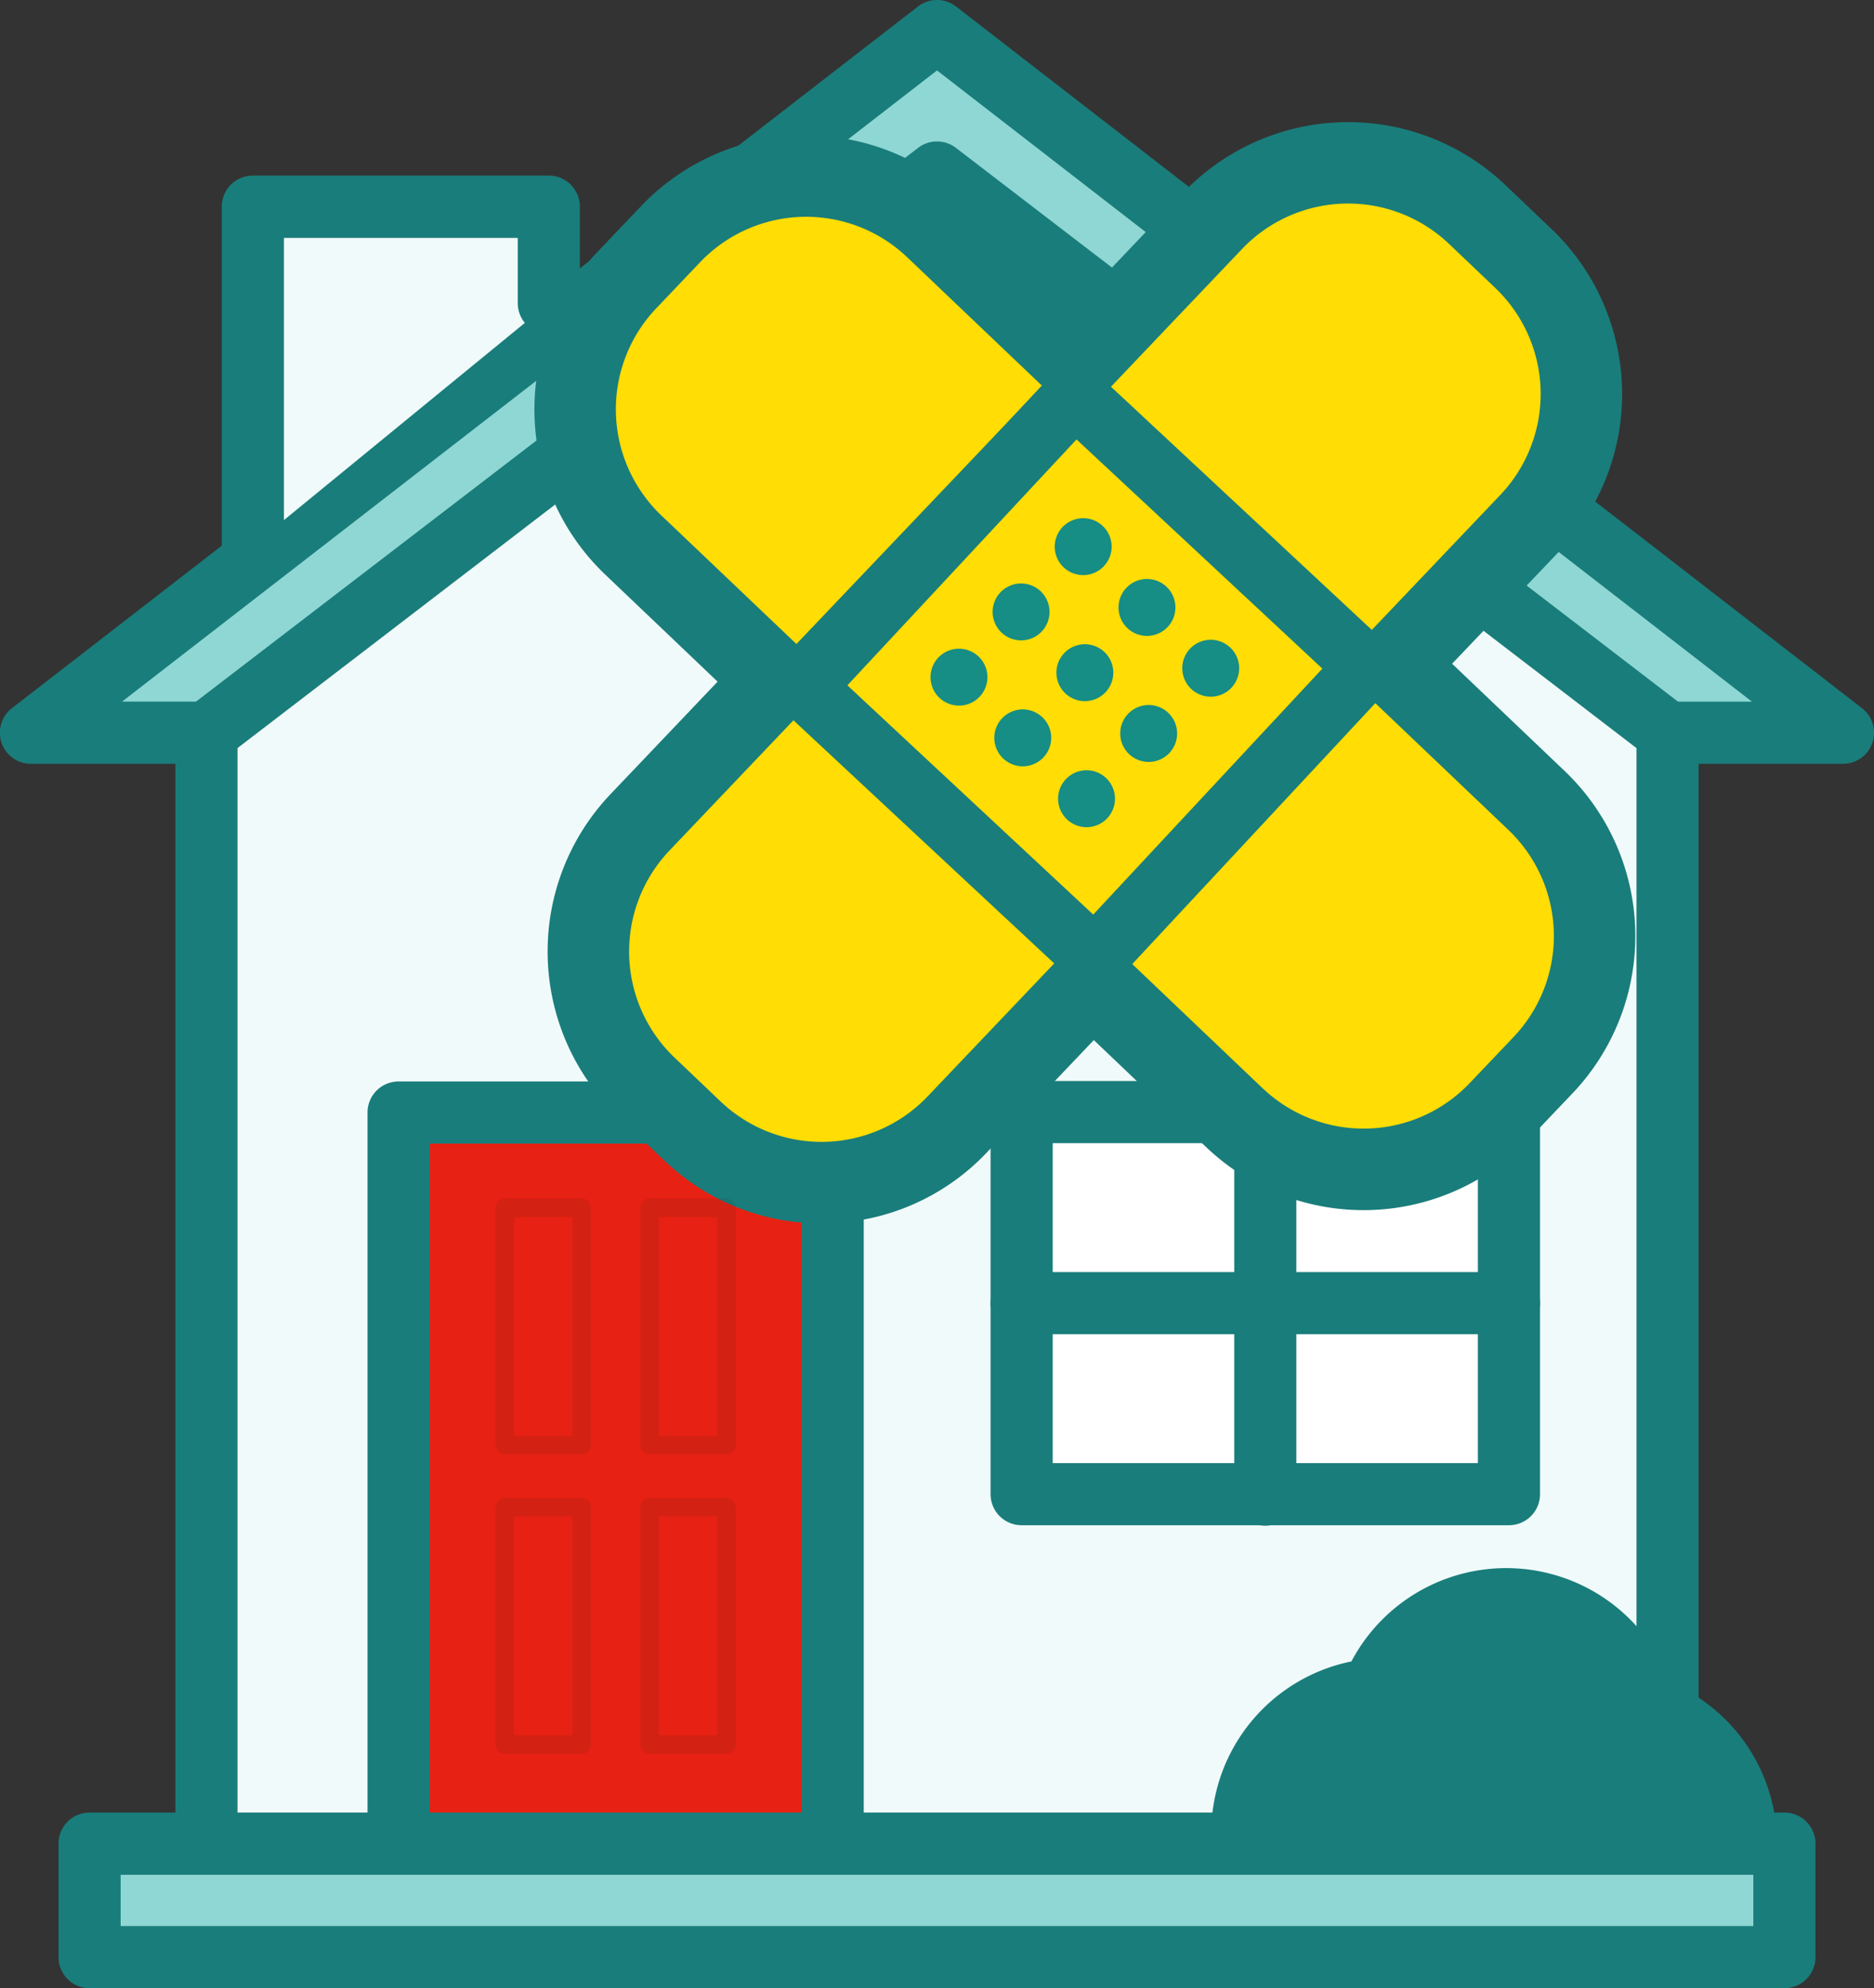 <svg xmlns="http://www.w3.org/2000/svg" xmlns:xlink="http://www.w3.org/1999/xlink" width="60.348" height="64" viewBox="0 0 60.348 64">
  <rect x="0" y="0" width="60.348" height="64" fill="#333333" stroke="none"/>
  <defs>
    <clipPath id="clip-path">
      <rect width="60.348" height="64" fill="none"/>
    </clipPath>
    <clipPath id="clip-path-3">
      <rect width="7.728" height="8.231" fill="none"/>
    </clipPath>
    <clipPath id="clip-path-4">
      <rect width="7.728" height="8.232" fill="none"/>
    </clipPath>
  </defs>
  <g clip-path="url(#clip-path)">
    <path d="M7.331,59.8V24.269H1.685L30.857,1.685,60.029,24.269H54.383V59.8Z" transform="translate(-0.683 -0.683)" fill="#f1fafa"/>
    <path d="M7.331,24.269,30.857,6.237,54.383,24.269h5.646L30.857,1.684,1.685,24.269Z" transform="translate(-0.683 -0.683)" fill="#8fd7d4"/>
    <g>
      <g clip-path="url(#clip-path)">
        <path d="M57.551,27.694a.994.994,0,0,1-.608-.207L34.026,9.922,11.109,27.487A1,1,0,0,1,9.891,25.9L33.417,7.866a1,1,0,0,1,1.218,0L58.16,25.9a1,1,0,0,1-.609,1.8" transform="translate(-3.852 -3.106)" fill="#197d7b"/>
        <path d="M53.7,60.116a1,1,0,0,1-1-1V23.586a1,1,0,0,1,1-1h2.717L30.174,2.267,3.93,22.584H6.648a1,1,0,0,1,1,1V59.114a1,1,0,1,1-2,0V24.587H1a1,1,0,0,1-.613-1.793L29.561.209a1,1,0,0,1,1.226,0L59.959,22.794a1,1,0,0,1-.613,1.793H54.7V59.114a1,1,0,0,1-1,1" transform="translate(0 0)" fill="#197d7b"/>
        <rect width="13.98" height="23.534" transform="translate(12.835 35.811)" fill="#e72113"/>
        <path d="M34.887,84.093H20.907a1,1,0,0,1-1-1V59.558a1,1,0,0,1,1-1h13.98a1,1,0,0,1,1,1V83.092a1,1,0,0,1-1,1m-12.979-2H33.885V60.559H21.908Z" transform="translate(-8.072 -23.746)" fill="#197d7b"/>
        <rect width="15.694" height="12.3" transform="translate(32.899 35.797)" fill="#fff"/>
        <path d="M70.353,72.834H54.659a1,1,0,0,1-1-1v-12.3a1,1,0,0,1,1-1H70.353a1,1,0,0,1,1,1v12.3a1,1,0,0,1-1,1m-14.693-2H69.351v-10.3H55.66Z" transform="translate(-21.76 -23.737)" fill="#197d7b"/>
        <path d="M67.859,72.859a1,1,0,0,1-1-1v-12.3a1,1,0,1,1,2,0v12.3a1,1,0,0,1-1,1" transform="translate(-27.113 -23.746)" fill="#197d7b"/>
        <path d="M70.353,70.88H54.659a1,1,0,1,1,0-2H70.353a1,1,0,1,1,0,2" transform="translate(-21.76 -27.932)" fill="#197d7b"/>
        <path d="M80.3,89.88a4.748,4.748,0,0,0-8.956-.554,4.75,4.75,0,0,0-4.225,4.72c0,.115.009.228.017.34H83.55A4.751,4.751,0,0,0,80.3,89.88" transform="translate(-27.217 -35.041)" fill="#197d7b"/>
        <path d="M82.94,94.67H66.524a.892.892,0,0,1-.89-.829c-.012-.159-.02-.28-.02-.4a5.632,5.632,0,0,1,4.513-5.528,5.641,5.641,0,0,1,10.277.679,5.632,5.632,0,0,1,3.429,5.189.892.892,0,0,1-.892.893m-15.5-1.785H81.943a3.85,3.85,0,0,0-2.537-2.767.894.894,0,0,1-.578-.607,3.856,3.856,0,0,0-7.273-.449.892.892,0,0,1-.726.542,3.849,3.849,0,0,0-3.391,3.281" transform="translate(-26.608 -34.432)" fill="#197d7b"/>
        <rect width="54.58" height="3.652" transform="translate(2.884 59.346)" fill="#8fd7d4"/>
        <path d="M58.748,103.8H4.168a1,1,0,0,1-1-1V99.147a1,1,0,0,1,1-1h54.58a1,1,0,0,1,1,1V102.8a1,1,0,0,1-1,1m-53.579-2H57.746v-1.65H5.169Z" transform="translate(-1.284 -39.801)" fill="#197d7b"/>
        <path d="M13.695,22.1V11.19h9.532V14.3" transform="translate(-5.554 -4.538)" fill="#f1fafa"/>
        <path d="M13.011,22.419a1,1,0,0,1-1-1V10.507a1,1,0,0,1,1-1h9.532a1,1,0,0,1,1,1v3.106a1,1,0,1,1-2,0v-2.1h-7.53v9.909a1,1,0,0,1-1,1" transform="translate(-4.87 -3.855)" fill="#197d7b"/>
        <path d="M60.919,39.642l1.419-1.49A6.342,6.342,0,0,0,62.12,29.2L42.749,10.75a6.342,6.342,0,0,0-8.956.219l-1.419,1.49a6.343,6.343,0,0,0,.219,8.956l19.37,18.446a6.343,6.343,0,0,0,8.956-.219" transform="translate(-12.421 -3.652)" fill="#197d7b"/>
        <rect width="11.478" height="11.154" transform="matrix(0.69, -0.724, 0.724, 0.69, 26.938, 21.964)" fill="#fd0"/>
        <path d="M34.821,21.347a4.716,4.716,0,0,1-.163-6.659l1.419-1.49a4.717,4.717,0,0,1,6.66-.163l4.47,4.257L39.291,25.6Z" transform="translate(-13.529 -4.76)" fill="#ffdd05"/>
        <path d="M65.352,50.357,60.882,46.1,68.8,37.788l4.47,4.256a4.717,4.717,0,0,1,.162,6.66l-1.419,1.49a4.715,4.715,0,0,1-6.659.163" transform="translate(-24.69 -15.324)" fill="#ffdd05"/>
        <path d="M65.6,35.046a.916.916,0,1,0,.032,1.295.917.917,0,0,0-.032-1.295" transform="translate(-25.974 -14.11)" fill="#197d7b"/>
        <path d="M62.306,38.5a.916.916,0,1,0,.032,1.295.916.916,0,0,0-.032-1.295" transform="translate(-24.64 -15.511)" fill="#197d7b"/>
        <path d="M59.047,43.252a.916.916,0,1,0-1.295.032.916.916,0,0,0,1.295-.032" transform="translate(-23.305 -16.913)" fill="#197d7b"/>
        <path d="M62.064,31.682a.916.916,0,1,0,.032,1.295.916.916,0,0,0-.032-1.295" transform="translate(-24.541 -12.745)" fill="#197d7b"/>
        <path d="M58.773,35.138a.916.916,0,1,0,.032,1.295.916.916,0,0,0-.032-1.295" transform="translate(-23.207 -14.147)" fill="#197d7b"/>
        <path d="M55.482,38.593a.916.916,0,1,0,.032,1.295.916.916,0,0,0-.032-1.295" transform="translate(-21.872 -15.548)" fill="#197d7b"/>
        <path d="M58.531,28.317a.916.916,0,1,0,.032,1.295.916.916,0,0,0-.032-1.295" transform="translate(-23.109 -11.381)" fill="#197d7b"/>
        <path d="M55.24,31.773a.916.916,0,1,0,.032,1.295.916.916,0,0,0-.032-1.295" transform="translate(-21.774 -12.782)" fill="#197d7b"/>
        <path d="M51.949,35.229a.916.916,0,1,0,.032,1.295.916.916,0,0,0-.032-1.295" transform="translate(-20.44 -14.184)" fill="#197d7b"/>
        <path d="M61.984,11.452l-1.49-1.419a6.342,6.342,0,0,0-8.956.219L33.092,29.622a6.342,6.342,0,0,0,.219,8.956L34.8,40a6.343,6.343,0,0,0,8.956-.219L62.2,20.408a6.343,6.343,0,0,0-.219-8.956" transform="translate(-12.712 -3.361)" fill="#197d7b"/>
        <rect width="11.154" height="11.479" transform="translate(26.933 21.734) rotate(-46.4)" fill="#ffdd05"/>
        <path d="M43.688,50.926a4.716,4.716,0,0,1-6.659.163l-1.49-1.419a4.717,4.717,0,0,1-.163-6.66l4.257-4.47,8.312,7.916Z" transform="translate(-13.82 -15.629)" fill="#ffdd05"/>
        <path d="M72.7,20.4l-4.257,4.47L60.13,16.95l4.256-4.47a4.717,4.717,0,0,1,6.66-.162l1.49,1.419A4.715,4.715,0,0,1,72.7,20.4" transform="translate(-24.385 -4.469)" fill="#ffdd05"/>
        <path d="M57.388,28.345a.916.916,0,1,0,1.295-.032.916.916,0,0,0-1.295.032" transform="translate(-23.17 -11.38)" fill="#168d85"/>
        <path d="M60.843,31.636a.916.916,0,1,0,1.295-.032.916.916,0,0,0-1.295.032" transform="translate(-24.571 -12.714)" fill="#168d85"/>
        <path d="M65.593,34.895a.916.916,0,1,0,.032,1.295.916.916,0,0,0-.032-1.295" transform="translate(-25.973 -14.048)" fill="#168d85"/>
        <path d="M54.023,31.878a.916.916,0,1,0,1.295-.032.916.916,0,0,0-1.295.032" transform="translate(-21.805 -12.812)" fill="#168d85"/>
        <path d="M57.479,35.169a.916.916,0,1,0,1.295-.032.916.916,0,0,0-1.295.032" transform="translate(-23.207 -14.147)" fill="#168d85"/>
        <path d="M60.935,38.46a.916.916,0,1,0,1.295-.032.916.916,0,0,0-1.295.032" transform="translate(-24.608 -15.481)" fill="#168d85"/>
        <path d="M50.659,35.411a.916.916,0,1,0,1.295-.032.916.916,0,0,0-1.295.032" transform="translate(-20.441 -14.245)" fill="#168d85"/>
        <path d="M54.114,38.7a.916.916,0,1,0,1.295-.032.916.916,0,0,0-1.295.032" transform="translate(-21.842 -15.58)" fill="#168d85"/>
        <path d="M57.57,41.993a.916.916,0,1,0,1.295-.032.916.916,0,0,0-1.295.032" transform="translate(-23.244 -16.914)" fill="#168d85"/>
        <path d="M38.189,42.06a7.282,7.282,0,0,1-5.053-2.021l-1.49-1.419a7.345,7.345,0,0,1-.253-10.372l3.454-3.627L31.22,21.167A7.343,7.343,0,0,1,30.966,10.8l1.42-1.49a7.344,7.344,0,0,1,10.372-.253l3.627,3.454,3.454-3.627a7.344,7.344,0,0,1,10.372-.253l1.49,1.419a7.345,7.345,0,0,1,.254,10.372L58.5,24.044,62.127,27.5A7.343,7.343,0,0,1,62.38,37.87l-1.419,1.49a7.345,7.345,0,0,1-10.372.253l-3.627-3.454-3.454,3.627a7.285,7.285,0,0,1-5.134,2.271l-.185,0M37.7,9.034l-.135,0a5.3,5.3,0,0,0-3.732,1.65l-1.42,1.49a5.342,5.342,0,0,0,.185,7.541l4.352,4.145a1,1,0,0,1,.035,1.415L32.842,29.63a5.34,5.34,0,0,0,.185,7.541l1.49,1.419a5.343,5.343,0,0,0,7.541-.184L46.2,34.053a1,1,0,0,1,1.415-.034l4.352,4.145a5.341,5.341,0,0,0,7.541-.184l1.418-1.49a5.34,5.34,0,0,0-.184-7.541L56.394,24.8a1,1,0,0,1-.034-1.415L60.5,19.035a5.34,5.34,0,0,0-.184-7.541l-1.49-1.419a5.341,5.341,0,0,0-7.541.184l-4.144,4.353a1,1,0,0,1-1.415.034L41.376,10.5A5.3,5.3,0,0,0,37.7,9.034" transform="translate(-11.738 -2.679)" fill="#197d7b"/>
        <g transform="translate(15.961 38.582)" opacity="0.1" style="mix-blend-mode: multiply;isolation: isolate">
          <g>
            <g clip-path="url(#clip-path-3)">
              <path d="M29.619,73.134H27.146a.3.3,0,0,1-.3-.3V65.2a.3.3,0,0,1,.3-.3h2.472a.3.3,0,0,1,.3.3v7.637a.3.3,0,0,1-.3.3m-2.175-.594h1.878V65.5H27.443Z" transform="translate(-26.849 -64.902)" fill="#231f20"/>
              <path d="M37.459,73.134H34.986a.3.3,0,0,1-.3-.3V65.2a.3.3,0,0,1,.3-.3h2.473a.3.3,0,0,1,.3.3v7.637a.3.3,0,0,1-.3.3m-2.176-.594h1.878V65.5H35.283Z" transform="translate(-30.028 -64.902)" fill="#231f20"/>
            </g>
          </g>
        </g>
        <g transform="translate(15.961 48.221)" opacity="0.1" style="mix-blend-mode: multiply;isolation: isolate">
          <g>
            <g clip-path="url(#clip-path-4)">
              <path d="M29.619,89.348H27.146a.3.3,0,0,1-.3-.3V81.413a.3.3,0,0,1,.3-.3h2.472a.3.3,0,0,1,.3.3V89.05a.3.3,0,0,1-.3.3m-2.175-.594h1.878V81.71H27.443Z" transform="translate(-26.849 -81.116)" fill="#231f20"/>
              <path d="M37.459,89.348H34.986a.3.3,0,0,1-.3-.3V81.413a.3.3,0,0,1,.3-.3h2.473a.3.3,0,0,1,.3.3V89.05a.3.3,0,0,1-.3.3m-2.176-.594h1.878V81.71H35.283Z" transform="translate(-30.028 -81.116)" fill="#231f20"/>
            </g>
          </g>
        </g>
        <path d="M52.22,39.867a1,1,0,0,1-.682-.269l-9.382-8.743a1,1,0,0,1-.05-1.415l8.743-9.382a1,1,0,0,1,1.415-.05l9.382,8.743a1,1,0,0,1,.05,1.415l-8.743,9.381a1,1,0,0,1-.733.319m-7.966-9.8,7.917,7.379,7.379-7.917-7.917-7.378Z" transform="translate(-16.966 -8.005)" fill="#197d7b"/>
      </g>
    </g>
  </g>
</svg>
